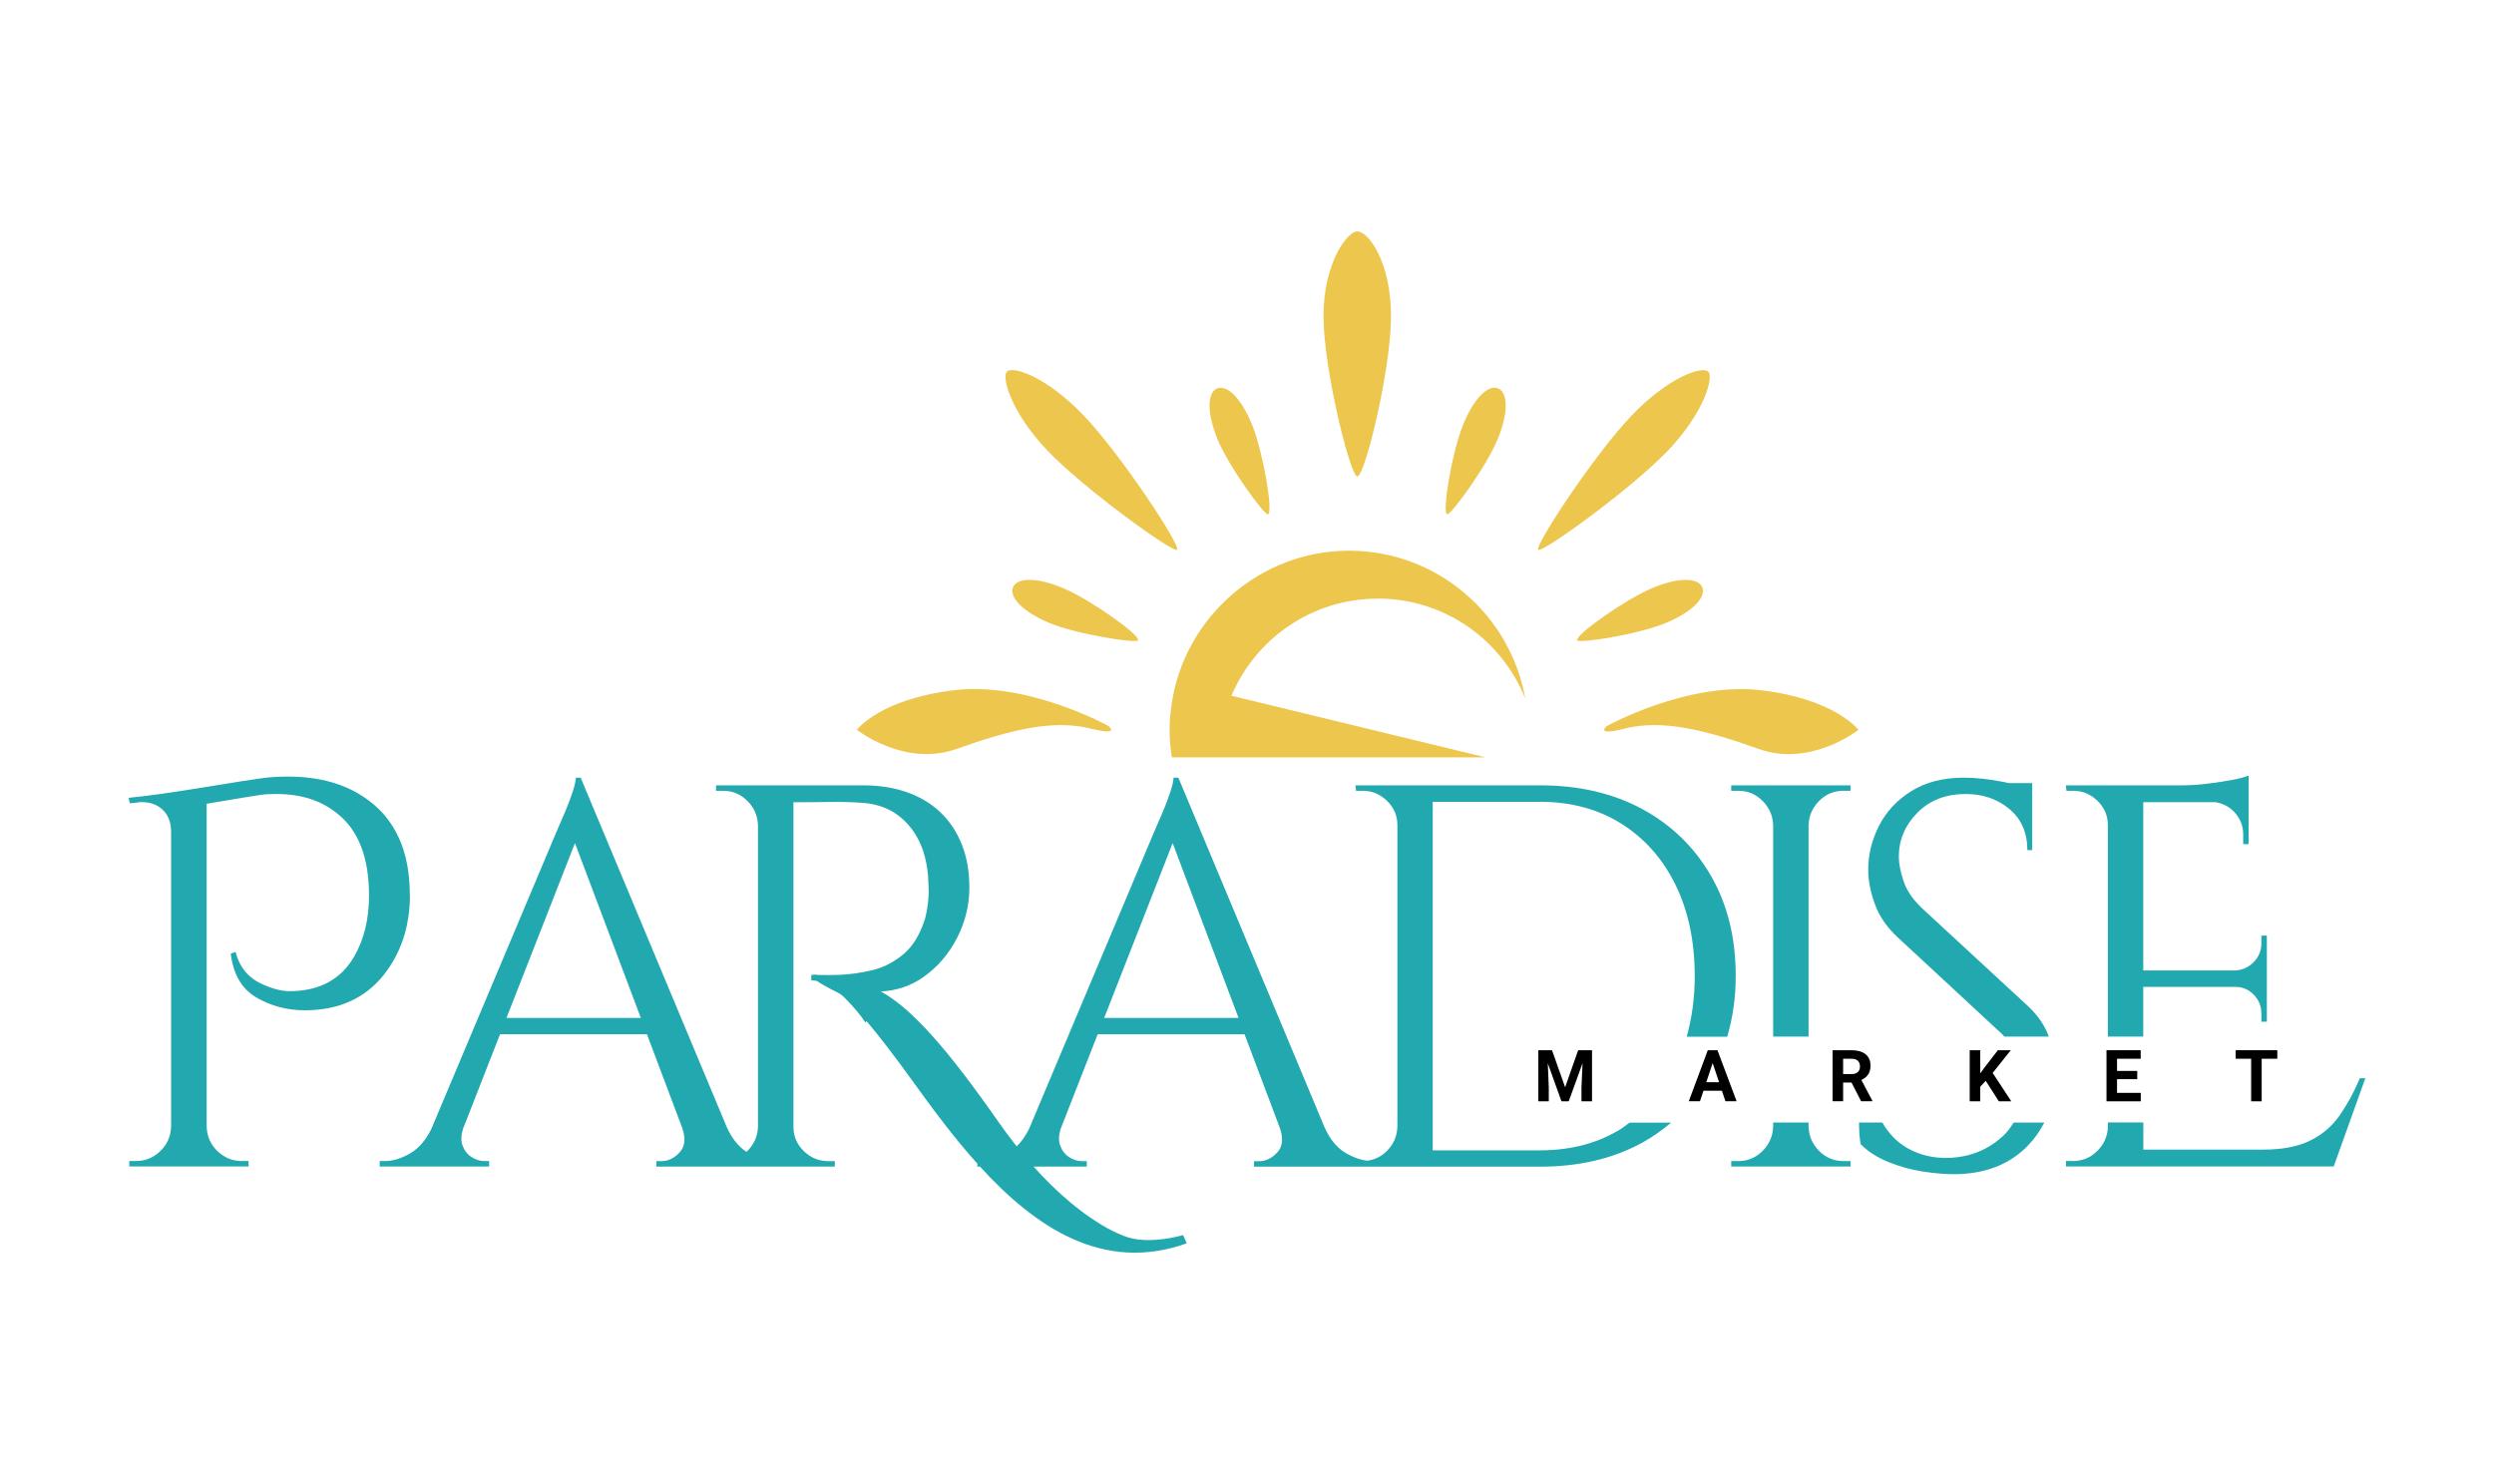 <svg width="252" height="150" viewBox="0 0 252 150" fill="none" xmlns="http://www.w3.org/2000/svg">
<path d="M209.463 79.925C210.419 79.925 211.245 80.265 211.94 80.946C212.635 81.627 212.983 82.438 212.983 83.394V104.77H216.561V99.743H225.861C226.593 99.743 227.216 100.011 227.73 100.54C228.244 101.069 228.498 101.706 228.498 102.438V103.264H229.048V94.564H228.498V95.332C228.498 96.064 228.244 96.701 227.73 97.23C227.216 97.758 226.593 98.048 225.861 98.084H216.561V81.076H223.84C224.572 81.192 225.202 81.504 225.724 82.04C226.347 82.685 226.658 83.445 226.658 84.322V85.314H227.209V78.382C226.875 78.527 226.325 78.679 225.557 78.824C224.789 78.969 223.949 79.099 223.051 79.208C222.153 79.316 221.298 79.374 220.494 79.374H208.739L208.796 79.925H209.463Z" fill="#22A9AF"/>
<path d="M37.112 80.801C39.973 82.858 41.408 86.067 41.408 90.435L41.422 90.442C41.422 93.601 40.538 96.295 38.778 98.534C36.866 100.917 34.208 102.112 30.796 102.112C29 102.112 27.37 101.677 25.9 100.815C24.43 99.953 23.568 98.476 23.314 96.382L23.807 96.216C24.205 97.795 25.14 98.896 26.61 99.519C27.602 99.961 28.486 100.178 29.254 100.178C32.26 100.178 34.447 99.004 35.801 96.657C36.794 94.933 37.286 92.876 37.286 90.493C37.286 86.676 36.221 83.923 34.092 82.236C32.477 80.91 30.42 80.251 27.928 80.251C27.341 80.251 26.834 80.272 26.414 80.33C25.987 80.381 24.147 80.685 20.881 81.236V113.875C20.917 114.868 21.286 115.694 21.982 116.353C22.677 117.012 23.481 117.345 24.401 117.345H25.118V117.896H13.065V117.345H13.768C14.68 117.345 15.492 117.012 16.187 116.353C16.882 115.694 17.252 114.868 17.288 113.875V84.097C17.288 83.141 17.013 82.395 16.462 81.866C15.912 81.337 15.202 81.069 14.318 81.069C14.137 81.069 13.949 81.091 13.768 81.127L13.109 81.185L13 80.635C14.905 80.454 17.469 80.091 20.678 79.563C23.894 79.034 25.886 78.722 26.653 78.628C27.428 78.534 28.247 78.491 29.131 78.491C32.325 78.491 34.983 79.258 37.112 80.801Z" fill="#22A9AF"/>
<path fill-rule="evenodd" clip-rule="evenodd" d="M175.383 98.642C175.383 100.852 175.079 102.88 174.529 104.77L174.514 104.785H170.429C170.951 102.916 171.24 100.88 171.24 98.657C171.24 95.129 170.588 92.051 169.285 89.407C167.981 86.763 166.156 84.713 163.809 83.242C161.462 81.772 158.731 81.04 155.61 81.04H144.767V116.266H155.61C158.768 116.266 161.506 115.534 163.838 114.064C164.024 113.944 164.201 113.809 164.377 113.675C164.467 113.605 164.558 113.536 164.649 113.47H168.85C167.952 114.223 166.996 114.911 165.931 115.498C162.976 117.113 159.535 117.917 155.61 117.917H126.71V117.367H127.202C127.897 117.367 128.52 117.07 129.071 116.461C129.6 115.882 129.679 115.071 129.332 114.035L125.753 104.538H110.912L107.168 114.107C106.972 114.745 106.95 115.302 107.117 115.766C107.298 116.28 107.602 116.672 108.022 116.947C108.45 117.222 108.877 117.36 109.319 117.36H109.811V117.91H104.437C108.573 122.532 112.223 124.538 114.041 125.081C116.366 125.777 119.539 124.835 119.539 124.835L119.916 125.661C111.485 128.689 104.604 124.045 99.019 117.91H98.751V117.613C96.361 114.955 94.21 112.036 92.276 109.355C90.219 106.494 88.698 104.553 87.568 103.22C87.546 103.242 87.522 103.26 87.499 103.278C87.475 103.296 87.452 103.314 87.43 103.336L87.379 103.264C87.204 103.014 87.086 102.845 87.046 102.778C86.481 102.032 85.851 101.344 85.185 100.692C84.808 100.381 84.67 100.337 84.67 100.337C84.67 100.337 83.294 99.671 82.534 99.142L82.513 99.139C82.332 99.111 82.158 99.084 81.976 99.084V98.534H82.15C82.215 98.512 82.302 98.505 82.432 98.505C82.505 98.505 82.592 98.519 82.7 98.541C83.519 98.555 84.272 98.555 84.895 98.526C85.844 98.49 86.894 98.338 88.031 98.085C89.168 97.831 90.233 97.302 91.225 96.491C92.218 95.687 92.971 94.455 93.485 92.804C93.594 92.398 93.688 91.898 93.761 91.29C93.833 90.681 93.855 90.088 93.819 89.501C93.782 87.009 93.152 85.017 91.921 83.532C90.689 82.04 89.052 81.243 86.996 81.135C85.967 81.062 84.909 81.04 83.83 81.055C82.794 81.076 81.563 81.084 80.172 81.084V113.89C80.172 114.846 80.52 115.657 81.216 116.338C81.911 117.019 82.737 117.36 83.693 117.36H84.352V117.91H66.324V117.36H66.816C67.511 117.36 68.134 117.063 68.685 116.454C69.214 115.875 69.293 115.063 68.946 114.028L65.368 104.531H50.526L46.782 114.1C46.586 114.737 46.564 115.295 46.731 115.759C46.912 116.273 47.216 116.664 47.636 116.94C48.064 117.215 48.491 117.352 48.933 117.352H49.425V117.903H38.365V117.352H38.858C39.705 117.352 40.574 117.084 41.472 116.556C42.313 116.063 43.008 115.245 43.573 114.129L56.14 84.278C56.545 83.358 56.886 82.569 57.161 81.909C57.436 81.25 57.675 80.606 57.878 79.983C58.081 79.36 58.182 78.903 58.182 78.606H58.675L73.422 113.89C73.929 115.042 74.603 115.875 75.421 116.418C75.427 116.412 75.434 116.405 75.441 116.4C75.45 116.392 75.459 116.385 75.468 116.378C75.484 116.365 75.501 116.353 75.515 116.338C76.196 115.657 76.551 114.846 76.587 113.89V83.394C76.551 82.438 76.196 81.627 75.515 80.946C74.834 80.265 74.023 79.925 73.067 79.925H72.35V79.374H87.213C88.864 79.374 90.356 79.613 91.696 80.091C93.029 80.57 94.159 81.258 95.079 82.156C95.999 83.054 96.709 84.133 97.201 85.401C97.701 86.669 97.947 88.11 97.947 89.725C97.947 91.486 97.534 93.173 96.709 94.789C95.883 96.404 94.76 97.715 93.348 98.722C92.044 99.649 90.595 100.134 89.002 100.207C92.16 101.953 95.752 106.038 100.931 113.455C101.532 114.317 102.134 115.114 102.728 115.867C103.198 115.411 103.611 114.832 103.966 114.129L116.533 84.278C116.939 83.358 117.279 82.569 117.554 81.909C117.829 81.25 118.069 80.606 118.271 79.983C118.474 79.36 118.576 78.903 118.576 78.606H119.068L133.815 113.89C134.366 115.143 135.097 116.034 136.017 116.563C136.741 116.983 137.444 117.229 138.125 117.316C138.885 117.222 139.552 116.911 140.124 116.338C140.805 115.657 141.16 114.846 141.196 113.89V83.394C141.196 82.438 140.848 81.627 140.153 80.946C139.457 80.265 138.632 79.925 137.676 79.925H137.017L136.959 79.374H155.617C159.543 79.374 162.983 80.178 165.938 81.772C168.894 83.373 171.204 85.618 172.877 88.516C174.55 91.413 175.383 94.789 175.383 98.642ZM58.095 85.213L51.178 102.88H64.752L58.095 85.213ZM118.489 85.213L111.571 102.88H125.145L118.489 85.213Z" fill="#22A9AF"/>
<path d="M182.742 104.77V83.394C182.779 82.438 183.134 81.627 183.814 80.946C184.495 80.265 185.307 79.925 186.263 79.925H186.98V79.374H174.927V79.925H175.644C176.6 79.925 177.411 80.265 178.092 80.946C178.773 81.627 179.128 82.438 179.164 83.394V104.77H182.742Z" fill="#22A9AF"/>
<path d="M182.742 113.883C182.779 114.839 183.134 115.65 183.814 116.331C184.495 117.012 185.307 117.352 186.263 117.352H186.98V117.903H174.927V117.352H175.644C176.593 117.352 177.411 117.012 178.092 116.331C178.773 115.65 179.128 114.839 179.164 113.883V113.455H182.742V113.883Z" fill="#22A9AF"/>
<path d="M202.292 114.904C200.843 116.208 199.105 116.911 197.091 117.026C195.476 117.099 194.035 116.78 192.767 116.063C191.681 115.447 190.833 114.571 190.196 113.455H187.842C187.842 114.332 187.9 115.063 188.008 115.65C188.74 116.382 189.667 116.983 190.79 117.439C191.912 117.896 193.064 118.222 194.259 118.403C195.454 118.584 196.49 118.678 197.366 118.678C200.524 118.678 203.023 117.722 204.878 115.817C205.566 115.107 206.123 114.325 206.558 113.463H203.458C203.139 113.991 202.77 114.484 202.292 114.911V114.904Z" fill="#22A9AF"/>
<path d="M192.333 89.03C192.644 89.964 193.216 90.841 194.064 91.645L194.049 91.652L204.892 101.67C205.928 102.633 206.631 103.669 207.014 104.77H202.524C202.484 104.734 202.449 104.692 202.415 104.651C202.381 104.609 202.346 104.567 202.306 104.531L191.739 94.731C190.638 93.709 189.87 92.579 189.428 91.348C188.986 90.117 188.769 88.972 188.769 87.907C188.769 86.364 189.138 84.879 189.87 83.445C190.602 82.011 191.695 80.845 193.144 79.947C194.592 79.048 196.36 78.599 198.453 78.599C199.04 78.599 199.67 78.635 200.351 78.708C201.032 78.788 201.691 78.882 202.335 79.012C202.469 79.037 202.595 79.064 202.719 79.091C202.811 79.111 202.902 79.131 202.994 79.15H205.341V85.922H204.849C204.849 84.162 204.24 82.772 203.031 81.765C201.821 80.758 200.351 80.251 198.627 80.251C196.613 80.251 194.976 80.881 193.731 82.149C192.485 83.416 191.862 84.894 191.862 86.582C191.862 87.277 192.021 88.096 192.333 89.03Z" fill="#22A9AF"/>
<path d="M236.407 112.731C237.175 111.63 237.856 110.384 238.442 108.986L238.45 108.979H239L235.806 117.896H208.753V117.345H209.47C210.419 117.345 211.237 117.005 211.918 116.324C212.599 115.643 212.954 114.832 212.99 113.875V113.448H216.568V116.193H228.65C230.591 116.193 232.177 115.896 233.408 115.288C234.64 114.687 235.639 113.832 236.407 112.731Z" fill="#22A9AF"/>
<path d="M159.796 111.311H160.861V106.147H159.463L158.145 109.892L156.819 106.147H155.436V111.311H156.493V109.899L156.392 107.465L157.775 111.311H158.507L159.905 107.465L159.796 109.899V111.311Z" fill="black"/>
<path fill-rule="evenodd" clip-rule="evenodd" d="M172.559 106.147H173.536L175.471 111.304H174.341L173.986 110.239H172.124L171.769 111.304H170.639L172.559 106.147ZM173.051 107.45L172.406 109.384H173.703L173.051 107.45Z" fill="black"/>
<path d="M189.189 111.311V111.304H189.197L189.189 111.311Z" fill="black"/>
<path fill-rule="evenodd" clip-rule="evenodd" d="M189.189 111.304V111.261L188.074 109.153C188.385 109.015 188.617 108.827 188.769 108.588C188.921 108.356 189.001 108.059 189.001 107.704C189.001 107.211 188.834 106.82 188.501 106.552C188.168 106.284 187.697 106.147 187.089 106.147H185.169V111.304H186.234V109.413H187.081L188.052 111.304H189.189ZM187.712 108.356C187.567 108.494 187.357 108.559 187.089 108.559H186.234V107.009H187.089C187.378 107.009 187.589 107.081 187.726 107.219C187.864 107.356 187.936 107.552 187.936 107.791C187.936 108.03 187.864 108.218 187.719 108.356H187.712Z" fill="black"/>
<path d="M199.025 111.311V106.147H200.09V108.486L200.554 107.849L201.872 106.147H203.176L201.343 108.443L203.226 111.311H201.966L200.641 109.24L200.09 109.834V111.311H199.025Z" fill="black"/>
<path d="M216.3 107.009V106.147H212.845V111.311H216.308V110.457H213.91V109.073H215.953V108.24H213.91V107.009H216.3Z" fill="black"/>
<path d="M228.526 107.009V111.311H227.462V107.009H225.897V106.147H230.105V107.009H228.526Z" fill="black"/>
<path d="M140.552 31.951C140.552 37.333 137.915 48.162 137.14 48.162C136.452 48.162 133.728 37.34 133.728 31.951C133.728 26.561 136.14 23.389 137.14 23.389C138.306 23.389 140.552 26.569 140.552 31.951Z" fill="#EDC64E"/>
<path d="M139.211 60.498C145.969 60.498 151.742 64.677 154.111 70.588C152.604 62.106 145.209 55.659 136.292 55.659C127.376 55.659 119.735 62.33 118.409 71.03C118.272 71.928 118.177 72.841 118.177 73.782C118.177 74.724 118.264 75.644 118.409 76.549H150.105L124.428 70.32C126.869 64.554 132.562 60.505 139.211 60.505V60.498Z" fill="#EDC64E"/>
<path d="M118.931 55.565C119.351 55.166 113.259 45.938 109.522 42.019C105.784 38.1 102.373 36.956 101.743 37.557C101.199 38.071 102.098 41.621 105.835 45.539C109.573 49.451 118.554 55.919 118.931 55.565Z" fill="#EDC64E"/>
<path d="M126.522 42.946C127.637 45.713 128.659 51.776 128.137 51.986H128.13C127.782 52.131 124.131 47.133 123.008 44.366C121.893 41.599 122.016 39.651 122.987 39.259C123.957 38.868 125.399 40.179 126.522 42.946Z" fill="#EDC64E"/>
<path d="M102.358 59.353C101.953 60.316 103.242 61.78 105.987 62.946C108.739 64.112 114.853 65.061 114.997 64.713C115.215 64.192 110.21 60.628 107.465 59.462C104.712 58.295 102.764 58.39 102.358 59.353Z" fill="#EDC64E"/>
<path d="M110.196 73.637C106.386 72.688 102.061 73.768 96.644 75.702V75.695C91.392 77.571 86.576 73.76 86.576 73.76C86.576 73.76 88.894 70.668 96.383 69.762C103.872 68.857 111.999 73.377 111.999 73.377C111.999 73.377 113.296 74.412 110.196 73.637Z" fill="#EDC64E"/>
<path d="M168.524 45.547C172.262 41.635 173.16 38.086 172.617 37.564C171.987 36.963 168.575 38.108 164.838 42.026C161.1 45.945 155.016 55.173 155.429 55.572C155.798 55.927 164.787 49.465 168.524 45.547Z" fill="#EDC64E"/>
<path d="M151.366 39.252C152.336 39.643 152.467 41.592 151.344 44.359H151.337C150.221 47.126 146.571 52.124 146.216 51.979C145.694 51.769 146.708 45.706 147.831 42.939C148.954 40.172 150.395 38.861 151.366 39.252Z" fill="#EDC64E"/>
<path d="M172.001 59.353C171.595 58.39 169.64 58.295 166.894 59.462C164.149 60.628 159.137 64.192 159.362 64.713C159.514 65.068 165.627 64.112 168.372 62.946C171.124 61.78 172.406 60.316 172.001 59.353Z" fill="#EDC64E"/>
<path d="M177.716 75.702C172.291 73.768 167.974 72.688 164.164 73.637V73.645C161.071 74.42 162.36 73.384 162.36 73.384C162.36 73.384 170.494 68.864 177.977 69.769C185.459 70.668 187.784 73.768 187.784 73.768C187.784 73.768 182.96 77.578 177.716 75.702Z" fill="#EDC64E"/>
</svg>
